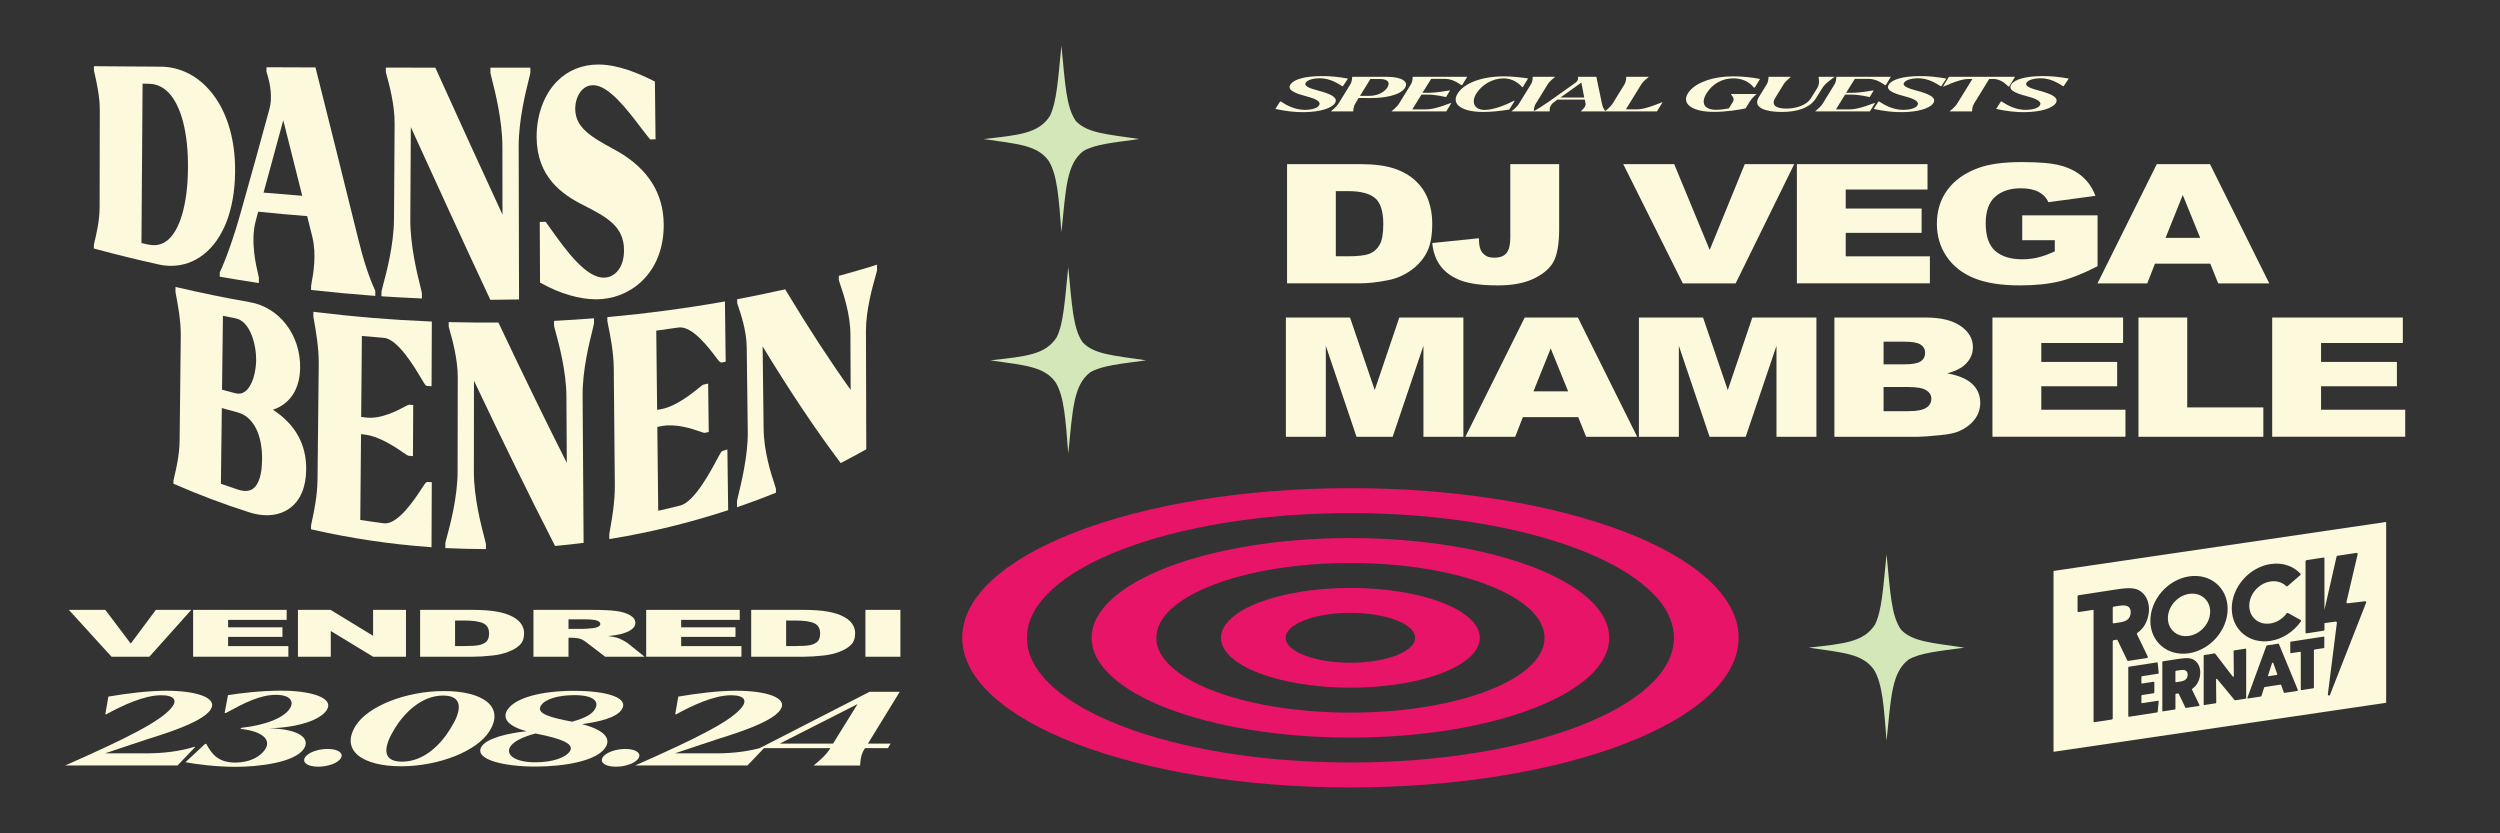 <?xml version="1.0" encoding="UTF-8"?>
<svg id="Layer_1" xmlns="http://www.w3.org/2000/svg" version="1.1" viewBox="0 0 1200 400">
  <rect x="0" y="0" width="1200" height="400" fill="#333333" stroke="none"/>
  <!-- Generator: Adobe Illustrator 29.6.1, SVG Export Plug-In . SVG Version: 2.1.1 Build 9)  -->
  <defs>
    <style>
      .st0 {
        fill: #e71467;
      }

      .st1 {
        fill: #d3e7b9;
      }

      .st2 {
        fill: #fcf9dd;
      }
    </style>
  </defs>
  <path class="st1" d="M509.48,22c-1.68,16.46-2.24,26.91-5.53,33.66-5.38,8.38-14.7,9.18-31.83,11.08,16.85,2.44,25.96,2.97,31.36,10.65,4.03,6.8,4.71,17.32,6.01,34.08,2.19-21.74,2.54-32.72,10.51-38.97,5.66-3.28,14.11-3.99,26.86-5.77-15.81-2.32-24.98-2.85-30.45-8.64-4.62-6.59-5.11-17.54-6.92-36.1h-.01Z"/>
  <path class="st1" d="M512.75,128.22c-1.68,16.46-2.24,26.91-5.53,33.66-5.38,8.38-14.7,9.18-31.83,11.08,16.85,2.44,25.96,2.97,31.36,10.65,4.03,6.8,4.71,17.32,6.01,34.08,2.19-21.74,2.54-32.72,10.51-38.97,5.66-3.28,14.11-3.99,26.86-5.77-15.81-2.32-24.98-2.85-30.45-8.64-4.62-6.59-5.11-17.54-6.92-36.1h-.01Z"/>
  <path class="st1" d="M905.54,266.13c-1.68,16.46-2.24,26.91-5.53,33.66-5.38,8.38-14.7,9.18-31.83,11.08,16.85,2.44,25.96,2.97,31.36,10.65,4.03,6.8,4.71,17.32,6.01,34.08,2.19-21.74,2.54-32.72,10.51-38.97,5.66-3.28,14.11-3.99,26.86-5.77-15.81-2.32-24.98-2.85-30.45-8.64-4.62-6.59-5.11-17.54-6.92-36.1h0Z"/>
  <g>
    <path class="st2" d="M617.79,78.77h34.77c6.85,0,12.39.7,16.61,2.11s7.71,3.42,10.46,6.05c2.76,2.63,4.75,5.69,5.99,9.18s1.86,7.19,1.86,11.09c0,6.12-.92,10.86-2.76,14.23-1.84,3.37-4.4,6.2-7.67,8.47-3.27,2.28-6.79,3.79-10.54,4.55-5.13,1.04-9.78,1.56-13.95,1.56h-34.77v-57.25h0ZM641.19,91.74v31.28h5.73c4.89,0,8.37-.41,10.44-1.23s3.69-2.25,4.86-4.29,1.76-5.36,1.76-9.94c0-6.07-1.31-10.22-3.93-12.46s-6.96-3.36-13.02-3.36h-5.84,0Z"/>
    <path class="st2" d="M724.94,78.77h23.46v31.1c0,6.53-.77,11.5-2.3,14.91-1.53,3.41-4.62,6.3-9.25,8.66-4.63,2.37-10.56,3.55-17.8,3.55-7.65,0-13.57-.78-17.77-2.34s-7.45-3.85-9.74-6.85c-2.29-3.01-3.64-6.72-4.05-11.15l22.37-2.3c.03,2.53.33,4.4.88,5.62s1.48,2.21,2.79,2.97c.89.49,2.17.74,3.82.74,2.62,0,4.54-.73,5.76-2.2,1.22-1.47,1.83-3.95,1.83-7.43v-35.27h0Z"/>
    <path class="st2" d="M779.15,78.77h24.46l17.05,41.2,16.83-41.2h23.75l-28.12,57.25h-25.37l-28.6-57.25h0Z"/>
    <path class="st2" d="M862.49,78.77h62.72v12.22h-39.26v9.1h36.42v11.68h-36.42v11.28h40.4v12.96h-63.85v-57.25h-.01Z"/>
    <path class="st2" d="M970.67,115.28v-11.91h36.16v24.41c-6.92,3.57-13.04,5.99-18.37,7.28s-11.63,1.93-18.93,1.93c-8.99,0-16.32-1.16-21.98-3.48-5.67-2.32-10.06-5.77-13.17-10.35-3.12-4.58-4.68-9.84-4.68-15.78,0-6.25,1.71-11.68,5.11-16.3,3.41-4.62,8.4-8.13,14.98-10.52,5.13-1.85,12.04-2.77,20.72-2.77s14.63.57,18.78,1.72,7.59,2.92,10.33,5.33,4.8,5.46,6.17,9.16l-22.58,3.05c-.93-2.16-2.51-3.81-4.73-4.96s-5.06-1.72-8.5-1.72c-5.13,0-9.22,1.35-12.27,4.04-3.05,2.69-4.57,6.96-4.57,12.79,0,6.2,1.54,10.62,4.62,13.28,3.08,2.66,7.38,3.98,12.89,3.98,2.62,0,5.11-.29,7.49-.86s5.1-1.55,8.16-2.93v-5.39h-15.65.02Z"/>
    <path class="st2" d="M1060.95,126.57h-26.57l-3.69,9.45h-23.9l28.47-57.25h25.53l28.46,57.25h-24.51s-3.79-9.45-3.79-9.45ZM1056.09,114.19l-8.36-20.58-8.27,20.58h16.63Z"/>
    <path class="st2" d="M617.22,152.41h30.78l11.87,34.83,11.79-34.83h30.76v57.24h-19.17v-43.66l-14.77,43.66h-17.35l-14.74-43.66v43.66h-19.17v-57.24h0Z"/>
    <path class="st2" d="M757.55,200.21h-26.57l-3.69,9.45h-23.9l28.47-57.24h25.53l28.46,57.24h-24.51l-3.79-9.45ZM752.7,187.83l-8.36-20.58-8.27,20.58h16.63Z"/>
    <path class="st2" d="M786.68,152.41h30.78l11.87,34.83,11.79-34.83h30.76v57.24h-19.17v-43.66l-14.77,43.66h-17.35l-14.74-43.66v43.66h-19.17v-57.24h0Z"/>
    <path class="st2" d="M880.51,152.41h43.81c7.3,0,12.91,1.37,16.82,4.1,3.91,2.73,5.86,6.12,5.86,10.15,0,3.38-1.39,6.29-4.18,8.71-1.86,1.61-4.58,2.89-8.16,3.83,5.44.99,9.45,2.69,12.01,5.1,2.57,2.41,3.85,5.43,3.85,9.08,0,2.97-.91,5.64-2.74,8-1.83,2.37-4.32,4.24-7.49,5.62-1.96.86-4.93,1.48-8.89,1.87-5.27.52-8.77.78-10.49.78h-40.4v-57.24ZM904.12,174.87h10.18c3.65,0,6.19-.47,7.62-1.42s2.14-2.32,2.14-4.12c0-1.67-.71-2.97-2.14-3.91s-3.92-1.41-7.47-1.41h-10.33v10.86ZM904.12,197.36h11.93c4.03,0,6.87-.54,8.52-1.62s2.48-2.53,2.48-4.35c0-1.69-.82-3.05-2.45-4.08-1.64-1.03-4.5-1.54-8.6-1.54h-11.88v11.6h0Z"/>
    <path class="st2" d="M956.36,152.41h62.72v12.22h-39.26v9.1h36.42v11.68h-36.42v11.28h40.4v12.96h-63.85v-57.24h-.01Z"/>
    <path class="st2" d="M1026.47,152.41h23.4v43.15h36.53v14.1h-59.93v-57.24h0Z"/>
    <path class="st2" d="M1090.64,152.41h62.72v12.22h-39.26v9.1h36.42v11.68h-36.42v11.28h40.4v12.96h-63.85v-57.24h-.01Z"/>
  </g>
  <g>
    <path class="st0" d="M648.2,234.31c-102.99,0-186.33,32.13-186.33,71.83s83.34,71.83,186.33,71.83,186.33-32.13,186.33-71.83-83.34-71.83-186.33-71.83h0ZM648.2,366c-85.83,0-155.28-26.77-155.28-59.86s69.45-59.86,155.28-59.86,155.28,26.77,155.28,59.86-69.45,59.86-155.28,59.86h0Z"/>
    <path class="st0" d="M648.2,258.26c-68.66,0-124.22,21.42-124.22,47.89s55.56,47.89,124.22,47.89,124.22-21.42,124.22-47.89-55.56-47.89-124.22-47.89h0ZM648.2,342.06c-51.5,0-93.17-16.06-93.17-35.91s41.67-35.91,93.17-35.91,93.17,16.06,93.17,35.91-41.67,35.91-93.17,35.91Z"/>
    <path class="st0" d="M648.2,282.2c-34.33,0-62.11,10.71-62.11,23.94s27.78,23.94,62.11,23.94,62.11-10.71,62.11-23.94-27.78-23.94-62.11-23.94ZM648.2,318.11c-17.17,0-31.06-5.35-31.06-11.97s13.89-11.97,31.06-11.97,31.06,5.35,31.06,11.97-13.89,11.97-31.06,11.97Z"/>
  </g>
  <g>
    <path class="st2" d="M1091.17,318.24c-.09-.26-.5-.2-.6.09l-1.91,5.91c-.06.2.08.38.29.34l3.82-.59c.21-.03.36-.26.3-.44l-1.9-5.31Z"/>
    <ellipse class="st2" cx="1050.74" cy="295.14" rx="10.92" ry="9.36" transform="translate(107.47 844.15) rotate(-45.89)"/>
    <path class="st2" d="M1048.62,321.68c-.83-.22-1.83-.07-2.5.04l-1.63.25c-.17.03-.3.18-.3.34v4.91c0,.16.13.27.3.24l1.85-.28c.58-.09,1.54-.24,2.34-.71,1.16-.69,1.4-1.82,1.4-2.65,0-1.18-.48-1.88-1.47-2.14h.01Z"/>
    <path class="st2" d="M985.7,274.05v86.81l159.65-23.52v-86.81l-159.65,23.52h0ZM1089.81,270.75c3.01-.46,5.88-.21,8.53.75,2.27.82,4.31,2.17,5.92,3.91.15.17.11.45-.09.62l-6.14,5.31c-.19.16-.45.18-.61.03-1.93-1.89-4.66-2.71-7.62-2.26-5.6.86-10.15,6.08-10.15,11.64s4.55,9.38,10.15,8.51c3.04-.47,5.9-2.26,7.82-4.87.15-.2.41-.27.6-.16l6.13,3.41c.2.11.25.39.1.6-3.51,5.02-8.92,8.51-14.65,9.39-10.23,1.57-18.55-5.42-18.55-15.59s8.32-19.73,18.55-21.3h.01ZM1021.12,317.04l-4.72-9.79c-.07-.14-.23-.22-.4-.19l-1.45.22c-.24.04-.44.26-.44.49v37.11c0,.23-.2.45-.44.49l-8.32,1.28c-.24.04-.44-.12-.44-.36v-53.61l-7.19,1.11c-.27.04-.49-.14-.49-.4v-7.13c0-.26.22-.51.49-.55l7.59-1.17h.03l11.14-1.71c6.44-.99,8.93-.39,10.87.9,2.65,1.77,4.17,4.94,4.17,8.68s-1.5,7.57-3.74,9.8c-.67.66-1.26,1.18-1.87,1.63-.19.14-.26.38-.18.56l5.21,10.79c.13.26-.09.61-.4.66l-9.03,1.39c-.17.03-.33-.05-.4-.19h.01ZM1035.68,341.65c-.02.16-.15.29-.31.32l-13.46,2.07c-.19.03-.34-.1-.34-.28v-23.39c0-.17.14-.32.31-.35l13.49-2.08c.16-.03.29.07.31.22l.5,4.84c.02.18-.13.36-.32.39l-7.68,1.18c-.17.03-.31.18-.31.35v2.93c0,.17.14.28.31.25l5.59-.86c.17-.03.31.09.31.25v4.92c0,.17-.14.33-.31.35l-5.59.86c-.17.03-.31.18-.31.34v3.32c0,.17.14.28.31.25l7.69-1.18c.18-.03.33.1.31.28l-.5,5.01h0ZM1032.17,297.97c0-10.17,8.32-19.73,18.55-21.3,10.23-1.57,18.55,5.42,18.55,15.59s-8.32,19.73-18.55,21.3c-10.23,1.58-18.55-5.42-18.55-15.59ZM1052.16,331.01l3.57,7.39c.09.18-.06.42-.27.45l-6.19.95c-.12.02-.23-.03-.27-.13l-3.23-6.7c-.05-.1-.16-.15-.27-.13l-.99.15c-.17.03-.3.18-.3.34v6.9c0,.16-.13.31-.3.34l-5.7.88c-.17.03-.3-.08-.3-.24v-23.45c0-.16.13-.31.3-.34l7.63-1.17c4.41-.68,6.12-.27,7.44.61,1.81,1.21,2.85,3.38,2.85,5.95s-1.03,5.19-2.56,6.72c-.46.46-.87.81-1.28,1.12-.13.09-.19.26-.13.38v-.02ZM1078.17,335.03c0,.16-.13.31-.3.34l-5,.77c-.1.02-.19-.02-.24-.08l-8.39-10.13c-.17-.21-.54-.03-.54.25l.11,11.06c0,.16-.13.31-.3.34l-5.44.84c-.17.03-.3-.08-.3-.24v-23.44c0-.16.13-.31.3-.34l4.96-.76c.1-.02.19.02.25.09l8.42,11c.17.22.55.04.55-.25l-.12-11.95c0-.16.13-.31.3-.34l5.44-.84c.17-.03.3.08.3.24v23.45h0ZM1102.7,331.64l-6.11.94c-.16.03-.31-.05-.36-.2l-1.29-3.6c-.04-.12-.16-.18-.29-.16l-7.56,1.16c-.13.02-.25.12-.3.25l-1.3,4.04c-.04.13-.16.23-.29.25l-6.16.95c-.21.03-.36-.15-.29-.36l9.09-24.83c.06-.16.2-.27.36-.3l5.36-.82c.14-.02.27.04.32.17l9.1,22.06c.07.18-.07.41-.29.45h.01ZM1115.68,310.75c0,.16-.13.31-.3.34l-4.4.68c-.17.03-.3.18-.3.34v17.93c0,.16-.13.31-.3.34l-5.7.88c-.17.03-.3-.08-.3-.24v-17.93c0-.16-.13-.27-.3-.24l-4.44.68c-.17.03-.3-.08-.3-.24v-4.96c0-.16.13-.31.3-.34l15.73-2.42c.17-.03.3.08.3.24v4.95h.01ZM1135.73,289.31l-17.35,44.23c-.24.55-1.09.33-1.01-.27l4.33-34.33c.05-.34-.25-.62-.6-.58l-5.36.73v3.05c0,.3-.25.57-.55.62l-7.98,1.23c-.3.05-.55-.16-.55-.45v-34.06c0-.3.25-.57.55-.62l7.98-1.23c.3-.05.55.16.55.45v24.6l5.82-25.53c.05-.21.22-.36.44-.39l9.07-1.37c.37-.06.69.28.6.63l-5.37,22.93c-.09.35.21.68.58.64l8.32-.99c.4-.05.71.35.55.71h-.02Z"/>
    <path class="st2" d="M1020.58,290.77c-1.21-.32-2.68-.1-3.65.05l-2.37.37c-.24.04-.44.26-.44.49v7.17c0,.23.2.39.44.36l2.71-.42c.84-.13,2.25-.35,3.41-1.03,1.7-1,2.05-2.65,2.05-3.86,0-1.71-.7-2.74-2.15-3.12h0Z"/>
  </g>
  <g>
    <path class="st2" d="M33.04,292.74h17.52l12.2,16.19,12.05-16.19h17.01l-20.13,22.49h-18.16l-20.48-22.49h-.01Z"/>
    <path class="st2" d="M92.7,292.74h44.9v4.8h-28.11v3.57h26.08v4.59h-26.08v4.43h28.92v5.09h-45.71v-22.49h0Z"/>
    <path class="st2" d="M143.01,292.74h15.65l20.42,12.44v-12.44h15.79v22.49h-15.79l-20.31-12.35v12.35h-15.76v-22.49Z"/>
    <path class="st2" d="M201.67,292.74h24.89c4.91,0,8.87.28,11.89.83s5.52,1.34,7.49,2.38c1.97,1.03,3.4,2.24,4.29,3.61s1.33,2.82,1.33,4.36c0,2.4-.66,4.27-1.98,5.59-1.32,1.33-3.15,2.43-5.49,3.33-2.34.9-4.86,1.49-7.55,1.79-3.67.41-7,.61-9.99.61h-24.89v-22.49h.01ZM218.43,297.83v12.29h4.11c3.5,0,5.99-.16,7.47-.48s2.64-.88,3.48-1.69c.84-.8,1.26-2.1,1.26-3.9,0-2.38-.94-4.01-2.81-4.89s-4.98-1.32-9.32-1.32h-4.19Z"/>
    <path class="st2" d="M256.05,315.23v-22.49h27.92c5.18,0,9.14.18,11.87.55s4.94,1.05,6.62,2.05,2.52,2.21,2.52,3.64c0,1.25-.64,2.32-1.92,3.23s-3.05,1.64-5.29,2.2c-1.43.36-3.39.66-5.88.89,2,.28,3.45.55,4.36.83.62.18,1.51.58,2.68,1.18,1.17.6,1.95,1.07,2.35,1.4l8.11,6.52h-18.93l-8.96-6.87c-1.13-.89-2.15-1.47-3.03-1.73-1.21-.35-2.58-.52-4.11-.52h-1.48v9.13h-16.83,0ZM272.88,301.85h7.06c.76,0,2.24-.1,4.44-.31,1.11-.09,2.02-.33,2.72-.71s1.05-.81,1.05-1.3c0-.73-.55-1.28-1.66-1.67-1.11-.39-3.19-.58-6.25-.58h-7.36v4.57h0Z"/>
    <path class="st2" d="M310.17,292.74h44.9v4.8h-28.11v3.57h26.08v4.59h-26.08v4.43h28.92v5.09h-45.71v-22.49h0Z"/>
    <path class="st2" d="M360.58,292.74h24.89c4.91,0,8.87.28,11.89.83,3.02.55,5.52,1.34,7.49,2.38,1.97,1.03,3.4,2.24,4.29,3.61s1.33,2.82,1.33,4.36c0,2.4-.66,4.27-1.98,5.59-1.32,1.33-3.15,2.43-5.49,3.33s-4.86,1.49-7.55,1.79c-3.67.41-7,.61-9.99.61h-24.89v-22.49h0ZM377.34,297.83v12.29h4.11c3.5,0,5.99-.16,7.47-.48s2.64-.88,3.48-1.69c.84-.8,1.26-2.1,1.26-3.9,0-2.38-.94-4.01-2.81-4.89s-4.98-1.32-9.32-1.32h-4.19Z"/>
    <path class="st2" d="M415.4,292.74h16.79v22.49h-16.79v-22.49Z"/>
  </g>
  <g>
    <path class="st2" d="M83.15,338.59c1.36-2.17.91-4.87-5.77-4.87-8.38,0-18.8,5.02-26.38,9.15l-.45-.05,1.47-8.46c9.4-1.57,19.02-2.8,27.86-2.8,14.04,0,24.8,3.25,21.29,8.9-1.92,3.2-8.27,7.13-23.55,12.15-9.51,3-18.68,6.15-27.18,9h19.48c8.61,0,16.42-.98,23.44-3.15l.34.1-8.49,8.86H31.28c28.54-12.59,47.45-21.74,51.86-28.83h.01Z"/>
    <path class="st2" d="M89.03,365.85l9.4-8.76.57-.05c2.6,4.82,5.66,9,13.93,9,7.02,0,12.23-2.9,14.49-6.59,2.6-4.23-1.02-8.41-12-9.59l.34-.49c11.78-1.28,20.61-4.82,23.44-9.4,2.04-3.39.11-6.44-6.79-6.44-7.59,0-15.06,3.84-24.01,8.71h-.57l1.59-8.56c5.66-.93,15.74-2.16,25.59-2.16,14.61,0,25.7,3.54,21.74,9.45-3.06,4.53-13.36,8.26-27.52,8.61,14.04.34,19.93,4.67,16.65,9.79-4.42,6.74-21.97,8.71-32.84,8.71-9.29,0-19.25-1.28-24.01-2.21v-.02Z"/>
    <path class="st2" d="M146.33,363.68c1.36-2.41,6.23-4.23,11.1-4.18,4.76.05,7.59,1.92,6.23,4.33-1.36,2.46-6.34,4.23-11.1,4.18-4.76-.05-7.59-1.87-6.23-4.33Z"/>
    <path class="st2" d="M170.67,348.43c5.89-9.49,24.23-16.73,42.46-16.73s29.33,7.23,21.85,19.19c-5.89,9.64-24.35,16.92-42.46,16.92s-29.33-7.28-21.85-19.38h0ZM216.3,349.56c4.53-7.03,7.13-15.69-3.62-15.69s-19.02,8.95-23.21,15.84c-4.53,7.28-7.36,15.89,3.51,15.89s19.02-8.81,23.33-16.04h0Z"/>
    <path class="st2" d="M231.13,358.37c2.49-4.03,12.68-6.45,21.63-7.38-8.15-2.16-12.34-5.95-8.95-10.63,3.85-5.41,15.85-8.76,31.82-8.76s26.27,3.39,22.87,8.85c-2.49,4.13-11.21,6.05-19.14,7.13,11.66,3.05,13.7,7.33,11.32,11.07-3.96,6.54-19.48,9.3-33.74,9.3-15.29,0-29.55-3.44-25.82-9.59h.01ZM273.6,360.49c2.26-3.64-4.98-6.1-15.4-8.17l-1.13-.25c-6.23,1.62-10.53,3.84-12.12,6.3-2.38,3.84,2.04,7.53,12,7.53,8.49,0,14.83-2.36,16.65-5.41h0ZM285.49,340.56c2.26-3.64-.11-6.89-9.85-6.89-7.81,0-14.04,1.92-15.97,4.97-2.6,4.03,4.98,5.85,14.95,7.77,4.42-1.18,9.17-3.05,10.87-5.85h0Z"/>
    <path class="st2" d="M289.22,363.68c1.36-2.41,6.23-4.23,11.1-4.18,4.76.05,7.59,1.92,6.23,4.33-1.36,2.46-6.34,4.23-11.1,4.18-4.76-.05-7.59-1.87-6.23-4.33Z"/>
    <path class="st2" d="M356.71,338.59c1.36-2.17.91-4.87-5.77-4.87-8.38,0-18.8,5.02-26.38,9.15l-.45-.05,1.47-8.46c9.4-1.57,19.02-2.8,27.86-2.8,14.04,0,24.8,3.25,21.29,8.9-1.92,3.2-8.27,7.13-23.55,12.15-9.51,3-18.68,6.15-27.18,9h19.48c8.61,0,16.42-.98,23.44-3.15l.34.1-8.49,8.86h-53.9c28.54-12.59,47.45-21.74,51.86-28.83h-.02Z"/>
    <path class="st2" d="M398.15,359.75l.45-.64h-33.97l52.77-27.06h14.49l-15.29,24.89h10.87l-1.25,2.16h-10.98l-.45.64c-2.04,3.35-1.81,7.08-1.93,7.72h-22.31c.68-.64,5.55-4.38,7.59-7.72h.01ZM399.85,356.94l11.78-18.99-37.37,18.99h25.59Z"/>
  </g>
  <g>
    <path class="st2" d="M612.18,52.28l2.28-3.57h.32c2.49,1.64,6.63,4.1,11.93,4.03,2.55-.07,5.46-.65,6.42-2.12,1.11-1.71-1.11-3.09-6.05-4.38-6.42-1.66-9.39-3.32-7.53-5.85,1.7-2.35,6.79-3.78,14.43-3.87,4.51-.07,9.07.46,13.05,1.2l-2.44,3.66h-.27c-2.28-1.36-5.89-3.89-11.19-3.82-2.97.07-5.46.85-6.31,2.03-1.22,1.75,1.86,2.83,6.31,4.01,5.68,1.52,9.44,3.29,7.58,6.01-1.54,2.28-6.95,4.15-14.8,4.22-4.24.09-8.91-.51-13.74-1.54h.01Z"/>
    <path class="st2" d="M638.91,53.37c.26-.28,2.55-1.98,3.5-3.55l5.73-9.31c.96-1.57.85-3.27.9-3.55l.05-.09h16.6c7.11,0,10.55,2.28,8.75,5.21-2.12,3.57-9.55,5-16.44,4.98l-5.89-.02-1.64,2.79c-.96,1.57-.8,3.27-.9,3.55l-.05.09h-10.66l.05-.09h0ZM657.21,46.02c4.67,0,7.64-2.28,8.75-4.08,1.06-1.66,1.06-4.01-3.61-4.01h-4.56l-4.99,8.09h4.41Z"/>
    <path class="st2" d="M667.98,53.37c.26-.28,2.55-1.98,3.5-3.55l5.73-9.31c.96-1.57.8-3.27.9-3.55l.05-.09h26.1l-2.44,4.01h-.21c-.69-.16-3.71-3.04-8.12-3.04h-6.52l-4.19,6.7h2.81c4.3,0,9.44-1.08,10.24-1.15h.21l-1.91,3.16h-.27c-.64-.09-4.46-1.15-8.8-1.15h-2.76l-4.4,7.1h6.74c4.4,0,10.93-2.9,11.83-3.06h.21l-2.49,4.03h-26.25l.05-.09h0Z"/>
    <path class="st2" d="M699.64,44.94c3.08-5,11.46-8.29,22.28-8.29,3.5,0,7.53.39,11.56.99l-2.55,4.17h-.32c-1.48-1.77-4.46-4.19-8.91-4.19-5.36,0-10.5,3.13-13.1,7.33-2.49,4.03-1.06,7.81,4.08,7.81,3.98,0,9.49-2.1,14.06-4.38h.32l-2.6,4.19c-4.4.74-8.7,1.17-12.52,1.17-10.13,0-15.49-3.64-12.3-8.8h0Z"/>
    <path class="st2" d="M725.58,53.37c.32-.28,2.55-1.98,3.5-3.55l5.73-9.31c1.01-1.57.85-3.27.9-3.55l.05-.09h10.66l-.05.09c-.32.28-2.55,1.98-3.5,3.55l-5.73,9.31c-.96,1.57-.85,3.27-.9,3.55l-.05.09h-10.66l.05-.09Z"/>
    <path class="st2" d="M736.19,53.39c1.59-.85,4.56-2.7,7.48-4.77l12.52-8.89c1.7-1.22,1.27-2.6,1.22-2.79l.05-.07h8.8l2.65,12.81c.37,1.61.9,2.79,1.7,3.71l-.05.07h-11.72v-.09c.32-.32,2.55-2.1,2.23-3.69l-.37-1.87h-13.15l-1.54,1.15c-2.65,1.91-2.12,4.01-2.12,4.38l-.05.12h-7.69l.05-.07h-.01ZM760.43,46.8l-1.38-7.17-10.02,7.17s11.4,0,11.4,0Z"/>
    <path class="st2" d="M770.45,53.37c.32-.28,2.55-1.98,3.55-3.55l5.73-9.31c.95-1.57.8-3.27.85-3.55l.05-.09h10.77l-.05.09c-.32.28-2.6,1.98-3.55,3.55l-7.37,11.98h5.36c4.35,0,11.14-3.2,12.04-3.41h.21l-2.71,4.38h-24.93l.05-.09h0Z"/>
    <path class="st2" d="M810.18,44.84c3.13-5.14,11.99-8.2,21.85-8.2,3.71,0,8.86.44,12.78,1.27l-2.55,4.15h-.37c-.85-.94-3.55-4.42-9.76-4.45-5.25-.05-10.08,2.47-13,7.23-2.86,4.58-1.17,7.86,4.67,7.86,1.91,0,4.24-.3,6.05-.67l2.02-3.27c.96-1.57-.9-3.25-1.01-3.55l.05-.09h12.2l-.05.09c-.37.3-2.23,1.98-3.18,3.55l-2.02,3.27c-3.13.69-9.55,1.68-15.12,1.68-10.18,0-15.75-3.71-12.57-8.87h.01Z"/>
    <path class="st2" d="M844.23,46.64l3.77-6.13c.96-1.57.85-3.27.9-3.55l.05-.09h10.66l-.05.09c-.26.28-2.55,1.98-3.45,3.55l-3.92,6.36c-2.33,3.69.53,5.25,5.2,5.25,4.4,0,9.65-1.38,11.93-5.09l3.02-4.88c1.38-2.28.53-4.77.58-5.16l.11-.12h7.53l-.05.12c-.48.39-4.35,2.88-5.73,5.16l-3.08,4.95c-2.92,4.77-9.18,6.64-16.44,6.64s-14.27-1.84-11.03-7.1h0Z"/>
    <path class="st2" d="M871.33,53.37c.26-.28,2.55-1.98,3.5-3.55l5.73-9.31c.96-1.57.8-3.27.9-3.55l.05-.09h26.1l-2.44,4.01h-.21c-.69-.16-3.71-3.04-8.12-3.04h-6.52l-4.19,6.7h2.81c4.3,0,9.44-1.08,10.24-1.15h.21l-1.91,3.16h-.27c-.64-.09-4.46-1.15-8.8-1.15h-2.76l-4.4,7.1h6.74c4.4,0,10.93-2.9,11.83-3.06h.21l-2.49,4.03h-26.25l.05-.09h0Z"/>
    <path class="st2" d="M899.39,52.28l2.28-3.57h.32c2.49,1.64,6.63,4.1,11.93,4.03,2.55-.07,5.46-.65,6.42-2.12,1.11-1.71-1.11-3.09-6.05-4.38-6.42-1.66-9.39-3.32-7.53-5.85,1.7-2.35,6.79-3.78,14.43-3.87,4.51-.07,9.07.46,13.05,1.2l-2.44,3.66h-.27c-2.28-1.36-5.89-3.89-11.19-3.82-2.97.07-5.46.85-6.31,2.03-1.22,1.75,1.86,2.83,6.31,4.01,5.68,1.52,9.44,3.29,7.58,6.01-1.54,2.28-6.95,4.15-14.8,4.22-4.24.09-8.91-.51-13.74-1.54h.01Z"/>
    <path class="st2" d="M935.88,53.37c.26-.28,2.55-1.98,3.5-3.55l7.37-11.91h-2.02c-4.24,0-11.03,3.43-11.88,3.64h-.21l2.86-4.68h31.72l-2.86,4.68h-.27c-.53-.21-3.02-3.64-7.32-3.64h-1.96l-7.32,11.91c-.95,1.57-.85,3.27-.9,3.55l-.05.09h-10.71l.05-.09h0Z"/>
    <path class="st2" d="M958.16,52.28l2.28-3.57h.32c2.49,1.64,6.63,4.1,11.93,4.03,2.55-.07,5.46-.65,6.42-2.12,1.11-1.71-1.11-3.09-6.05-4.38-6.42-1.66-9.39-3.32-7.53-5.85,1.7-2.35,6.79-3.78,14.43-3.87,4.51-.07,9.07.46,13.05,1.2l-2.44,3.66h-.27c-2.28-1.36-5.89-3.89-11.19-3.82-2.97.07-5.46.85-6.31,2.03-1.22,1.75,1.86,2.83,6.31,4.01,5.68,1.52,9.44,3.29,7.58,6.01-1.54,2.28-6.95,4.15-14.8,4.22-4.24.09-8.91-.51-13.74-1.54h.01Z"/>
  </g>
  <g>
    <path class="st2" d="M131,196.68c8.24-2.77,12.95-9.95,13.07-20.16.18-15.83-10.03-29.08-24.29-31.5-11.34-1.99-22.73-4.32-33.86-6.91l-1.67-.39-.02,2.28v.06c.03.31.13.86.36,2.08.68,3.53,2.26,11.81,2.18,18.97l-.55,50.29c-.08,7.14-1.74,14.04-2.54,17.36-.27,1.1-.38,1.56-.41,1.88l-.02,1.54.84.36c11.5,5.01,23.39,9.49,35.32,13.3,3.01.99,5.93,1.48,8.68,1.48,4.12,0,7.85-1.11,10.9-3.29,5.14-3.68,7.9-10.11,7.99-18.6.14-12.11-5.23-21.76-15.96-28.74ZM107.02,151.58c2.02.42,4.04.82,6.07,1.22,6.96,1.32,9.96,12.57,9.86,20.13h0c-.07,5.5-1.71,12.26-5.24,14.94-1.39,1.06-2.93,1.35-4.71.89-2.15-.56-4.3-1.13-6.43-1.72l.44-35.46ZM125.79,220.72c-.08,7.1-1.59,11.89-4.35,13.87-1.78,1.27-4.21,1.42-7.22.42-2.73-.9-5.48-1.84-8.19-2.8l.45-36.34c2.49.71,5,1.39,7.47,2.05,7.58,1.96,12,10.48,11.85,22.8h0Z"/>
    <path class="st2" d="M184.29,162.18c6.67.5,14.87,14.35,17.96,19.56,1.47,2.49,1.8,3.02,2.29,3.33l.3.19,2.31.12.13-31.05-1.33-.05c-18.03-.74-36.19-2.23-53.99-4.44l-1.53-.19-.02,2.16v.05c.03.34.13.94.37,2.27.75,4.14,2.3,12.75,2.22,20.64l-.59,55.56c-.08,7.91-1.83,15.94-2.68,19.8-.27,1.23-.39,1.79-.42,2.13l-.02,1.79,1.08.25c18.13,4.11,36.73,6.89,55.29,8.25l1.47.11.13-31.2-2.21-.15-.35.19c-.5.27-.81.74-2.22,2.9-3.15,4.84-11.52,17.7-18.27,16.78-3.75-.49-7.54-1.03-11.27-1.63l.36-41.16c.68.09,1.37.17,2.05.26,7.09.88,15.09,6.42,18.5,8.78,1.25.86,1.66,1.14,2.02,1.27l.17.06,2.18.18.13-24.54-2.01-.14-.2.05c-.35.08-.71.27-1.79.85-3.13,1.68-11.44,6.16-18.62,5.26-.79-.09-1.57-.19-2.36-.29l.34-38.87c3.52.33,7.06.64,10.57.91Z"/>
    <path class="st2" d="M283.65,152.89c-5.44.42-10.96.77-16.4,1.06l-1.31.07v2.19s.02.15.02.15c.05.44.27,1.25.75,3.02,1.52,5.59,5.09,18.67,5.17,30.76l.19,32.05c-10.15-20.1-20.8-41.95-32.47-66.59l-.38-.79h-.88c-7.17.06-14.42,0-21.56-.17l-1.4-.03v2.13s.02.14.02.14c.06.3.21.8.45,1.65,1.07,3.74,3.9,13.68,3.88,22.62l-.08,45.25c-.02,12.36-3.63,25.72-5.17,31.43-.46,1.69-.66,2.45-.71,2.87l-.02,2.36,1.31.06c5.58.27,11.24.41,16.82.43h1.38s0-2.26,0-2.26v-.16c-.06-.42-.26-1.2-.72-2.93-1.52-5.79-5.09-19.35-5.08-31.69l.05-43.76c14.02,29.59,26.64,55.31,38.5,78.48l.42.83.93-.09c3.84-.35,7.72-.77,11.55-1.25l1.22-.15-.48-70.86c-.08-12.15,3.33-25.66,4.78-31.43.45-1.77.64-2.57.69-3v-.08s-.01-2.42-.01-2.42l-1.47.11Z"/>
    <path class="st2" d="M346.7,216.49l-.21.16c-.42.32-.69.79-2.17,3.56-3.29,6.18-11,20.65-17.75,22.43-3.5.89-7.07,1.74-10.62,2.53l-.44-40.27c.81-.14,1.61-.29,2.41-.44,6.9-1.21,14.74,1.51,18.09,2.68,1.45.5,1.86.66,2.32.64l1.87-.42-.29-23.24-1.96.42-.48.14c-.33.16-.7.45-1.83,1.37-3.34,2.71-11.16,9.07-18.26,10.34-.65.12-1.3.23-1.96.34l-.41-38.03c3.59-.47,7.2-.98,10.73-1.5,6.44-.85,14.29,9.48,17.64,13.9,1.66,2.19,2.05,2.71,2.77,2.86l.29.06,1.89-.41-.36-28.92-1.6.28c-17.59,3.1-35.62,5.49-53.58,7.13l-1.26.11v1.26s.02.69.02.69c.03.35.15.95.43,2.27.83,4.02,2.55,12.38,2.63,20.34l.51,56.33c.07,7.99-1.52,16.81-2.29,21.05-.25,1.36-.36,1.98-.38,2.32v.05s0,2.24,0,2.24l1.59-.26c18.43-3.05,36.77-7.53,54.52-13.32l.96-.31-.37-29.11-2.48.71Z"/>
    <path class="st2" d="M419.22,127.62c-5.14,1.56-10.38,3.08-15.57,4.51l-1.02.28v1.78s.02.19.02.19c.06.41.26,1.01.75,2.45,1.43,4.2,4.77,14.04,4.8,23.73l.11,26.58c-9.83-13.72-20.22-29.66-30.92-47.43l-.51-.85-.97.22c-6.9,1.56-13.95,3.02-20.94,4.35l-1.14.22.02,1.68.04.31c.07.28.22.73.48,1.48,1.08,3.14,3.95,11.5,4.05,19.42l.51,40.9c.14,11-3.11,24.41-4.5,30.13-.43,1.79-.63,2.6-.67,3.02v.08s.02,2.8.02,2.8l1.81-.63c5.35-1.86,10.73-3.87,15.99-5.98l.88-.35-.02-1.72v-.19c-.07-.38-.26-.96-.72-2.35-1.51-4.58-5.04-15.3-5.18-26.39l-.48-39.57c12.85,21.15,25.21,39.65,36.79,55.05l.7.93,1.03-.54c3.53-1.83,7.06-3.74,10.52-5.67l.71-.4-.15-56.91c-.03-9.94,3.29-21.62,4.7-26.61.4-1.42.57-2.01.62-2.35v-2.74s-1.76.54-1.76.54Z"/>
    <path class="st2" d="M112.85,82.69c.22-17.33-4.75-31.98-13.98-41.24-6.23-6.25-13.97-9.52-22.23-9.45-10.05-.06-20.09-.14-30.14-.21h-1.41s0,1.87,0,1.87v.14c.04.29.14.74.39,1.82.73,3.13,2.43,10.45,2.42,17.15l-.08,46.64c-.02,6.61-1.61,13.21-2.38,16.38-.26,1.06-.36,1.51-.39,1.81v1.68s1.03.28,1.03.28c9.66,2.61,19.55,5.04,29.39,7.23,2.26.54,4.48.81,6.64.81,5.66,0,10.94-1.83,15.54-5.41,9.58-7.47,14.98-21.5,15.2-39.5ZM80.31,115.41c-2.67,2.12-5.72,2.75-9.35,1.93-1.02-.22-2.04-.44-3.06-.67l.54-76.52,2.86.06c3.64.02,6.83,1.42,9.5,4.14,6.18,6.29,9.62,19.58,9.42,36.47-.11,16.83-3.81,29.77-9.92,34.61Z"/>
    <path class="st2" d="M149.58,135.74c-.14.74-.23,1.18-.25,1.47l-.03,1.95,1.26.14c9.29,1.04,18.74,1.92,28.08,2.61l1.49.11.02-2.4-.13-.29c-2.93-6.35-5.59-14.48-8.13-24.86-7.55-30.52-13.88-55.99-20.2-81.05l-.27-1.06h-1.09c-7.01-.03-14.02-.05-21.02-.08h-1.39s-.02,2.15-.02,2.15l.05.19c.02.06.05.16.1.32,2.11,6.51,2.57,12.65,1.3,17.28-4.57,16.82-9.19,33.48-13.73,49.51h0c-3.53,12.75-7.66,23.83-10.01,28.73l-.13.28-.02,2.05,1.17.21c5.31.93,10.7,1.81,16.03,2.62l1.59.24.03-2.4v-.09c-.05-.32-.15-.76-.38-1.75-1.03-4.34-3.76-15.89-1.15-25.59l1.18-4.41c7.77.79,15.66,1.5,23.5,2.12l2.49,9.94c2.17,8.88.33,18.46-.36,22.06ZM126.51,92.46c3.13-11.33,6.3-22.98,9.46-34.73,2.88,11.35,5.87,23.28,9.11,36.25-6.18-.46-12.41-.97-18.56-1.52Z"/>
    <path class="st2" d="M201.06,143.21l1.45.06v-2.35s0-.16,0-.16c-.05-.44-.25-1.25-.69-3.04-1.48-5.94-4.95-19.85-4.87-32.36l.25-44.33c12.3,26.96,25.02,54.83,37.78,82.06l.38.81h.9c3.81-.02,7.67-.07,11.5-.14l1.38-.03-.17-73.53c-.02-12.57,3.42-26.3,4.89-32.17.46-1.82.66-2.64.71-3.08v-.08s0-2.38,0-2.38h-1.4c-5.45,0-10.91,0-16.36,0h-1.41v2.31s.01.15.01.15c.05.45.26,1.27.72,3.1,1.49,5.87,4.99,19.61,5.02,32.17l.05,32.82c-10.54-22.73-21.1-45.98-31.87-69.74l-.37-.82h-.9c-7.15,0-14.29-.02-21.44-.03h-1.4s-.01,2.13-.01,2.13l.03.14c.06.29.2.79.42,1.62,1.04,3.78,3.81,13.81,3.76,22.87l-.3,45.94c-.08,12.55-3.72,26.04-5.27,31.8-.46,1.7-.66,2.46-.72,2.88l-.03,2.38,1.32.09c5.51.36,11.11.67,16.64.9Z"/>
    <path class="st2" d="M309.58,133.42c6.01-6.59,9.12-15.56,9-25.94-.16-14.7-7.53-26.38-21.9-34.71-.97-.55-1.95-1.08-2.91-1.61-9.45-5.2-17.6-9.7-17.66-18.8-.02-3.65,1.22-7.1,3.33-9.23,1.46-1.48,3.23-2.23,5.26-2.24h0c7.4,0,16.18,11.52,22.59,19.93,1.56,2.04,3.03,3.97,4.36,5.59l.44.53,2.57-.09-.3-27.71-.77-.38c-6.7-3.34-16.71-7.78-26.3-7.78h-.04c-7.74,0-14.56,2.74-19.73,7.92-6.35,6.36-9.97,16.15-9.94,26.86.07,19.16,12.19,27.63,22.73,32.86,10.67,5.5,19.11,9.85,19.22,21.27.09,8.75-4.48,13.02-9.05,13.36-9.01.72-19.03-13.38-26.35-23.68-.61-.86-1.21-1.7-1.78-2.5l-.43-.6-2.83.07.12,29.06.71.4c8.83,4.95,18.24,7.68,26.25,7.68.86,0,1.71-.03,2.54-.1,8.06-.64,15.48-4.24,20.88-10.16Z"/>
  </g>
</svg>